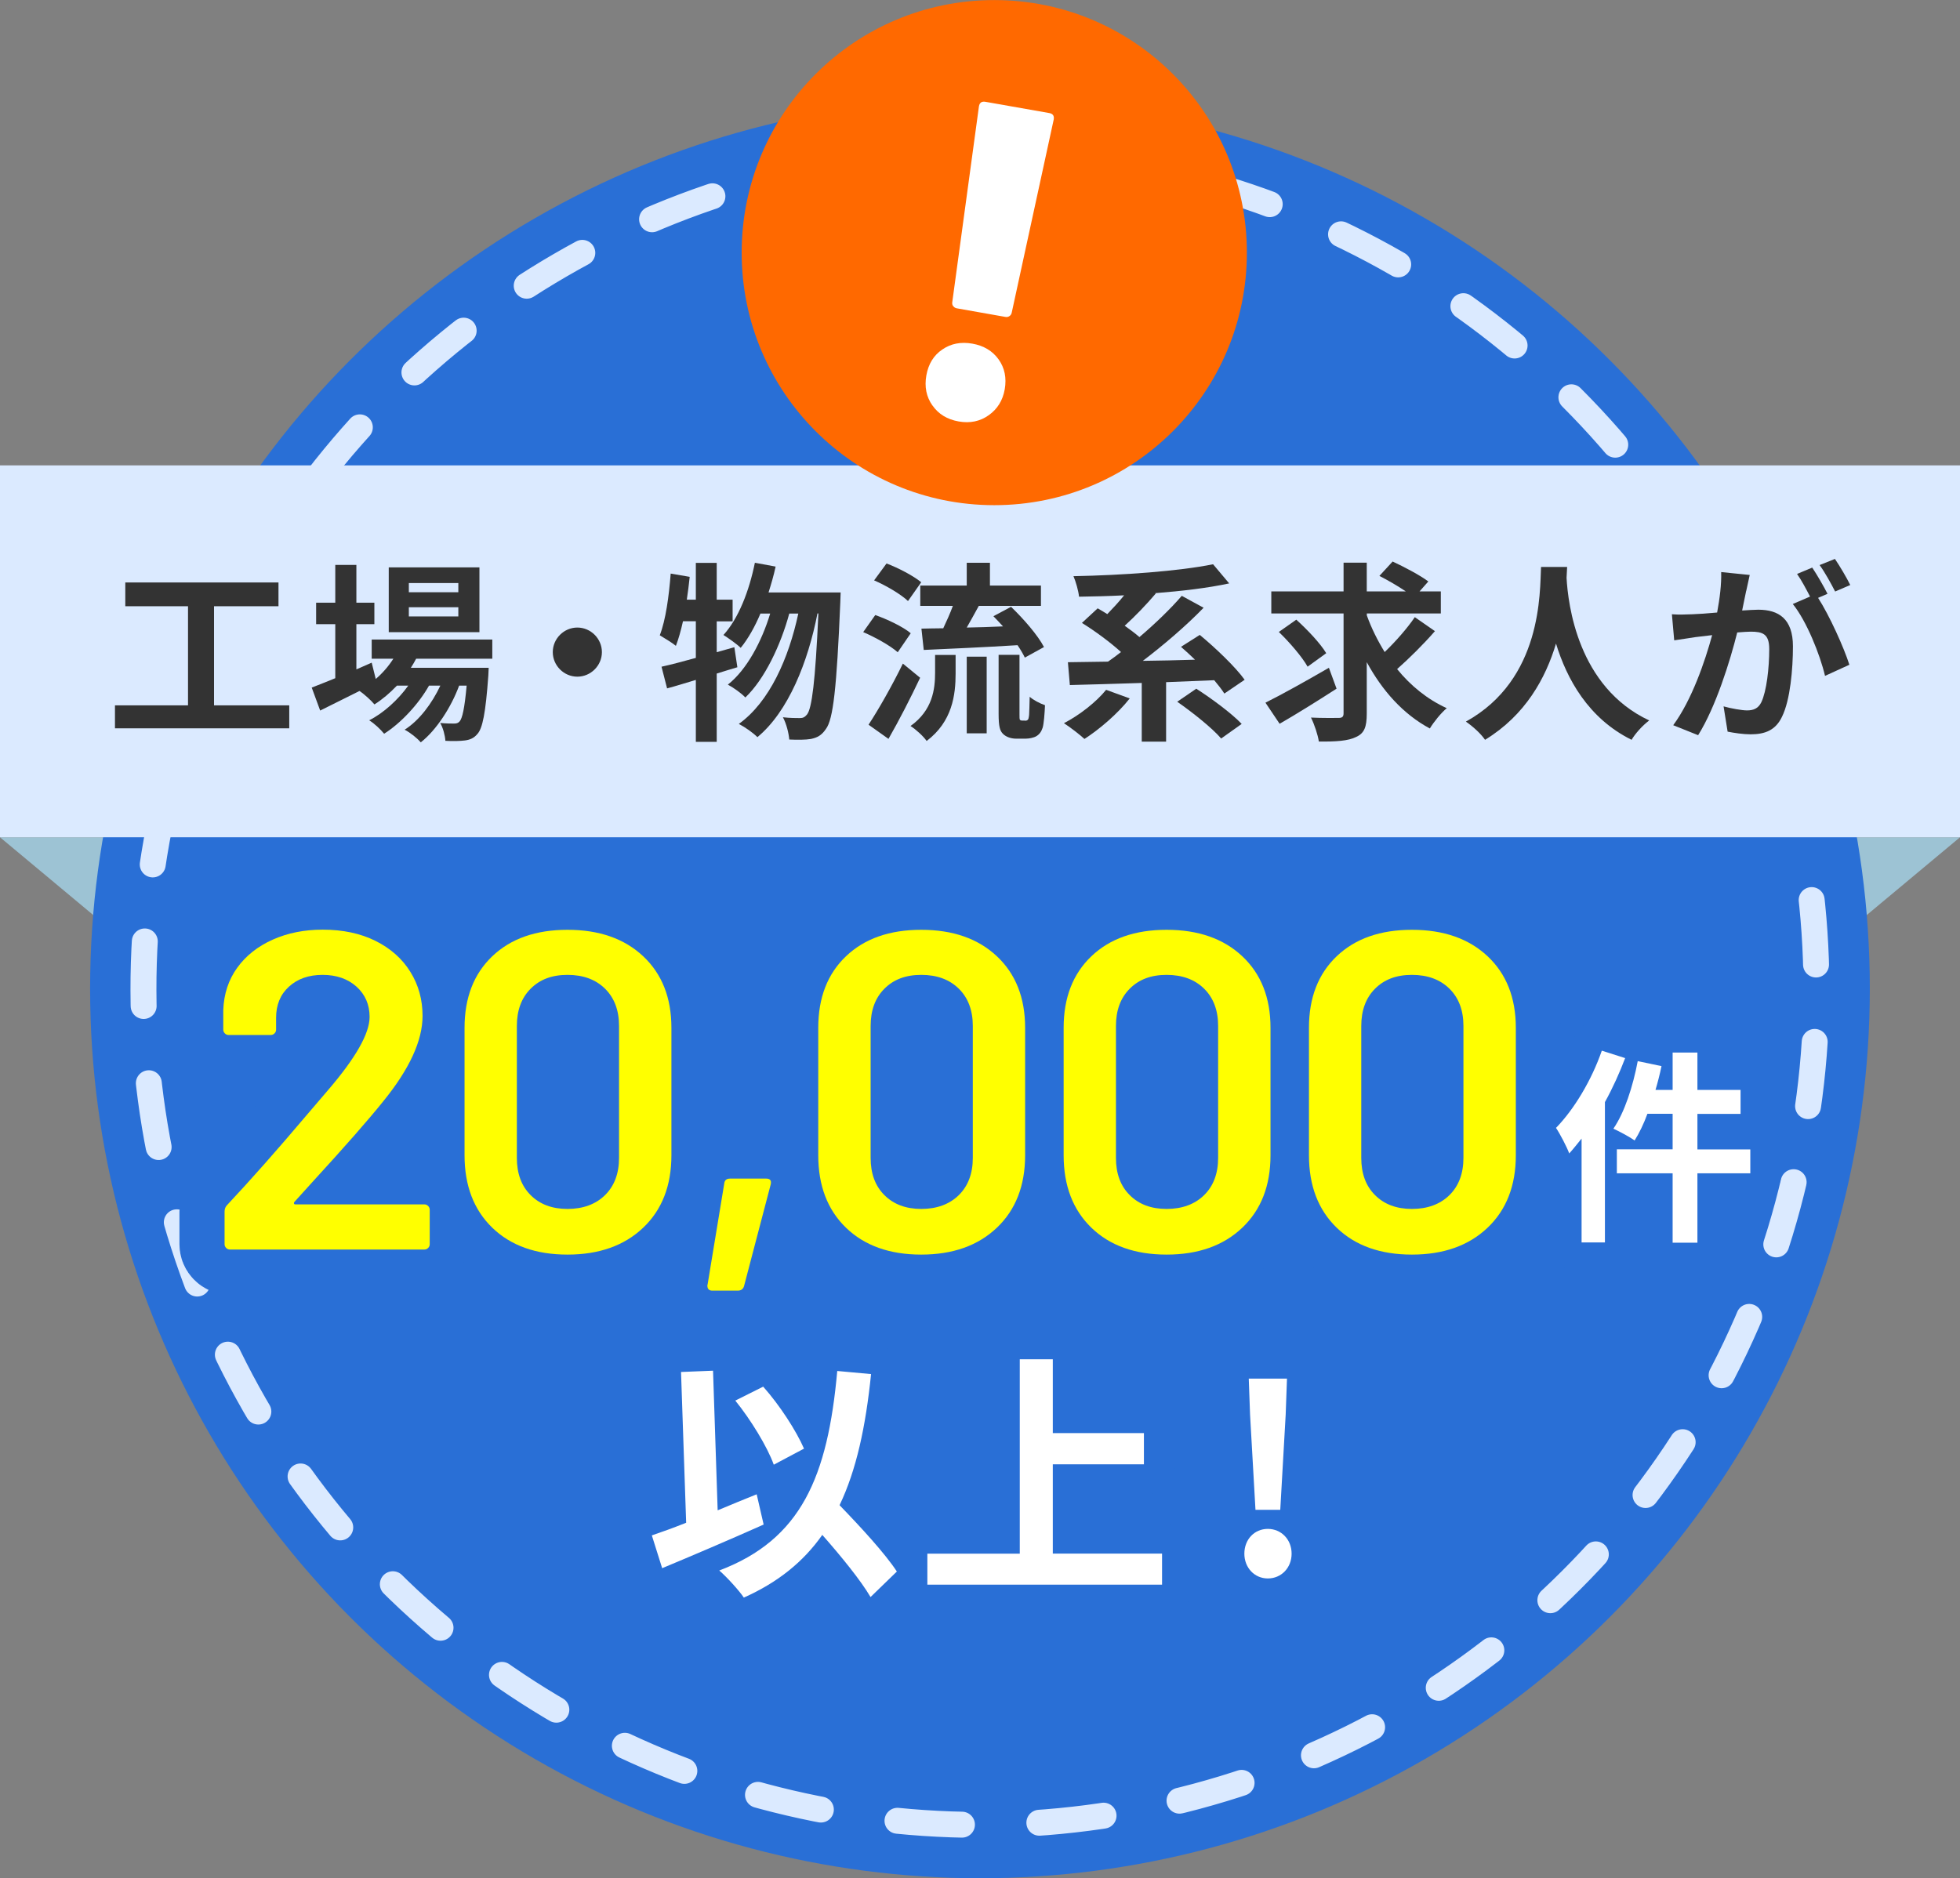 <?xml version="1.0" encoding="UTF-8"?><svg id="_レイヤー_2" xmlns="http://www.w3.org/2000/svg" viewBox="0 0 271.25 260"><rect x="0" y="0" width="271.25" height="260" fill="#808080" stroke="none"/><defs><style>.cls-1{fill:#dbeaff;}.cls-2{fill:#ff6900;}.cls-3{fill:#9dc3d4;}.cls-4{stroke:#dbeaff;stroke-dasharray:8.94 10.72;stroke-miterlimit:10;stroke-width:3.59px;}.cls-4,.cls-5,.cls-6{fill:none;stroke-linecap:round;}.cls-7{fill:#fff;}.cls-8{fill:#ff0;}.cls-5{stroke-width:8.55px;}.cls-5,.cls-6{stroke:#296fd6;stroke-linejoin:round;}.cls-6{stroke-width:12.49px;}.cls-9{fill:#296fd6;}.cls-10{fill:#333;}</style></defs><g id="FV"><polygon class="cls-3" points="249.89 133.72 249.89 115.9 271.25 115.9 249.89 133.72"/><polygon class="cls-3" points="21.36 133.72 21.36 115.9 0 115.9 21.36 133.72"/><circle class="cls-9" cx="135.62" cy="136.85" r="123.15"/><circle class="cls-4" cx="135.62" cy="136.85" r="115.76" transform="translate(-57.05 135.98) rotate(-45)"/><rect class="cls-1" y="64.42" width="271.25" height="51.48"/><path class="cls-10" d="M40.03,97.64v3.18H15.91v-3.18h10.11v-13.72h-8.68v-3.29h21.2v3.29h-8.92v13.72h10.4Z"/><path class="cls-10" d="M57.6,91.17c-.21.42-.48.85-.74,1.27h10.77s-.03.72-.05,1.09c-.37,5.17-.8,7.3-1.51,8.07-.5.61-1.09.82-1.75.9-.61.08-1.62.11-2.68.05-.05-.74-.32-1.8-.72-2.47.85.08,1.54.08,1.88.08.37,0,.58-.05.8-.29.37-.4.69-1.75.98-4.96h-1.04c-1.09,2.97-3.16,6.18-5.31,7.85-.53-.61-1.43-1.33-2.23-1.75,2.02-1.27,3.79-3.64,4.94-6.1h-1.57c-1.43,2.55-3.9,5.2-6.21,6.66-.5-.61-1.33-1.41-2.07-1.86,1.96-.98,4.01-2.84,5.41-4.8h-1.57c-.98,1.03-2.02,1.91-3.11,2.6-.4-.5-1.41-1.43-2.07-1.86-1.91.96-3.82,1.91-5.44,2.71l-1.17-3.18c.9-.34,2.02-.8,3.26-1.3v-7.48h-2.65v-2.97h2.65v-5.23h2.92v5.23h2.49v2.97h-2.49v6.26l2.12-.93.56,2.26c.96-.82,1.78-1.78,2.44-2.81h-3v-2.65h16.69v2.65h-10.56ZM66.35,87.51h-12.55v-8.97h12.55v8.97ZM63.43,80.71h-6.85v1.27h6.85v-1.27ZM63.43,84.06h-6.85v1.27h6.85v-1.27Z"/><path class="cls-10" d="M83.3,90.27c0,1.86-1.54,3.4-3.4,3.4s-3.4-1.54-3.4-3.4,1.54-3.4,3.4-3.4,3.4,1.54,3.4,3.4Z"/><path class="cls-10" d="M102.06,92.36c-.96.27-1.88.58-2.87.88v9.45h-2.89v-8.57c-1.43.42-2.76.85-3.98,1.17l-.77-3c1.33-.29,2.95-.72,4.75-1.22v-5.07h-1.78c-.29,1.3-.61,2.44-.98,3.4-.48-.4-1.65-1.11-2.23-1.46.82-2.1,1.27-5.41,1.51-8.54l2.63.45c-.11,1.06-.24,2.1-.4,3.16h1.25v-5.09h2.89v5.09h2.2v3h-2.2v4.27l2.44-.69.42,2.79ZM116.34,81.99s-.03,1.06-.05,1.43c-.5,11.83-.98,16.16-1.99,17.49-.61.9-1.19,1.19-2.07,1.38-.74.13-1.86.13-3,.08-.08-.9-.4-2.2-.88-3.08.98.11,1.86.11,2.36.11.4,0,.66-.11.98-.5.66-.85,1.14-4.46,1.57-13.98h-.13c-1.3,6.69-4.03,13.59-8.31,17.12-.61-.61-1.7-1.38-2.57-1.83,4.25-3.05,6.9-9.08,8.23-15.28h-1.25c-1.17,4.33-3.4,9.07-6.08,11.62-.58-.61-1.59-1.33-2.42-1.78,2.63-2.07,4.7-6,5.86-9.84h-1.35c-.77,1.83-1.7,3.48-2.73,4.75-.5-.5-1.75-1.38-2.39-1.78,2.1-2.31,3.56-6.1,4.35-10l2.87.53c-.26,1.22-.61,2.41-.98,3.58h9.98Z"/><path class="cls-10" d="M124.24,90.29c-1.01-.9-3.1-2.07-4.78-2.79l1.67-2.36c1.65.58,3.85,1.62,4.91,2.52l-1.8,2.63ZM127.34,93.82c-1.33,2.81-2.89,5.86-4.38,8.46l-2.76-1.96c1.33-2.02,3.24-5.36,4.75-8.46l2.39,1.96ZM125.67,83.21c-.96-.93-3.03-2.15-4.7-2.87l1.72-2.34c1.62.61,3.74,1.72,4.8,2.6l-1.83,2.6ZM129.41,90.66h2.84v2.57c0,2.95-.45,6.66-4.01,9.34-.45-.66-1.51-1.62-2.23-2.07,3.05-2.18,3.4-5.09,3.4-7.38v-2.47ZM133.79,81.06v-3.16h3.21v3.16h7.06v2.81h-8.6c-.56,1.03-1.14,2.07-1.67,3,1.59-.03,3.32-.08,5.02-.16-.45-.48-.9-.98-1.33-1.41l2.44-1.3c1.72,1.65,3.71,3.93,4.56,5.57l-2.65,1.46c-.24-.5-.58-1.09-1.01-1.72-4.62.29-9.47.5-12.98.66l-.32-2.95c.9-.03,1.91-.03,3.02-.05.45-.96.96-2.07,1.33-3.1h-4.51v-2.81h6.42ZM133.79,90.9h2.76v10.61h-2.76v-10.61ZM141.86,99.77c.13,0,.27-.03.35-.11.11-.05.16-.27.21-.69.03-.4.05-1.33.08-2.52.5.45,1.41.93,2.12,1.17-.05,1.19-.16,2.55-.32,3.1-.19.58-.45.93-.88,1.19-.35.21-.98.34-1.46.34h-1.35c-.64,0-1.35-.21-1.8-.66-.42-.42-.61-.98-.61-2.79v-8.15h2.89v8.23c0,.4,0,.64.05.74.05.08.19.13.29.13h.42Z"/><path class="cls-10" d="M156.34,96.69c-1.65,2.1-4.19,4.27-6.26,5.6-.66-.61-2.04-1.67-2.84-2.18,2.15-1.11,4.46-2.92,5.84-4.62l3.26,1.19ZM169.45,96.02c-.35-.56-.85-1.19-1.41-1.86-2.23.08-4.46.19-6.66.27v8.23h-3.37v-8.12c-3.71.13-7.19.21-9.95.29l-.27-3.16c1.62-.03,3.5-.05,5.55-.08.58-.4,1.19-.85,1.8-1.33-1.46-1.33-3.61-2.92-5.41-4.03l2.18-2.02c.42.24.85.5,1.33.8.77-.8,1.62-1.7,2.33-2.6-2.12.11-4.25.16-6.24.19-.08-.82-.45-2.1-.77-2.84,6.82-.13,14.59-.69,19.32-1.65l2.23,2.65c-2.97.64-6.55,1.06-10.24,1.35l.08.05c-1.33,1.57-2.89,3.18-4.3,4.46.74.53,1.46,1.06,2.04,1.57,2.18-1.86,4.3-3.9,5.86-5.71l3.02,1.65c-2.47,2.55-5.55,5.17-8.41,7.35,2.33-.03,4.78-.08,7.22-.16-.66-.64-1.33-1.25-1.94-1.78l2.6-1.65c2.15,1.78,4.91,4.4,6.21,6.21l-2.81,1.91ZM165.55,95.33c2.1,1.35,4.91,3.42,6.29,4.88l-2.84,2.02c-1.22-1.43-3.95-3.61-6.08-5.09l2.63-1.8Z"/><path class="cls-10" d="M184.97,95.33c-2.63,1.7-5.57,3.53-7.88,4.86l-1.96-2.92c2.2-1.09,5.62-3,8.78-4.83l1.06,2.89ZM198.58,87.37c-1.59,1.83-3.61,3.82-5.23,5.25,1.88,2.31,4.19,4.19,6.87,5.41-.77.64-1.8,1.91-2.34,2.81-3.71-1.99-6.58-5.23-8.73-9.18v7.11c0,1.86-.34,2.73-1.46,3.24-1.11.56-2.81.66-5.17.64-.13-.9-.61-2.36-1.09-3.32,1.62.08,3.29.05,3.82.05.5,0,.69-.16.69-.64v-13.82h-10v-3.05h10v-3.98h3.21v3.98h5.41c-1.09-.74-2.52-1.57-3.66-2.15l1.83-1.99c1.59.74,3.82,1.91,4.94,2.76l-1.22,1.38h2.95v3.05h-10.24v.27c.64,1.78,1.49,3.48,2.47,5.07,1.49-1.43,3.13-3.29,4.17-4.83l2.79,1.94ZM180.96,92.28c-.74-1.33-2.52-3.4-3.98-4.8l2.42-1.7c1.49,1.35,3.32,3.26,4.14,4.64l-2.57,1.86Z"/><path class="cls-10" d="M216.88,78.48c-.03.42-.05.96-.08,1.51.21,3.66,1.54,15.1,11.44,19.74-.98.74-1.94,1.83-2.44,2.68-6-2.97-8.97-8.44-10.46-13.32-1.43,4.78-4.22,9.9-9.82,13.32-.56-.82-1.59-1.78-2.65-2.52,10.59-5.86,10.22-17.91,10.4-21.41h3.61Z"/><path class="cls-10" d="M241.66,81.78c-.16.8-.37,1.78-.56,2.73.9-.05,1.67-.11,2.23-.11,2.81,0,4.8,1.25,4.8,5.07,0,3.13-.37,7.43-1.51,9.74-.88,1.86-2.33,2.44-4.35,2.44-1.01,0-2.28-.19-3.18-.37l-.56-3.5c1.01.29,2.55.56,3.24.56.9,0,1.57-.27,1.99-1.14.72-1.51,1.09-4.72,1.09-7.35,0-2.12-.93-2.41-2.57-2.41-.42,0-1.09.05-1.86.11-1.01,4.03-2.97,10.32-5.41,14.22l-3.45-1.38c2.57-3.48,4.4-8.84,5.39-12.47-.96.11-1.8.21-2.28.27-.77.13-2.15.32-2.97.45l-.32-3.61c.98.08,1.86.03,2.84,0,.82-.03,2.07-.11,3.42-.24.37-1.99.61-3.93.56-5.6l3.95.4c-.16.69-.34,1.54-.48,2.2ZM252.91,82.2l-1.3.56c1.59,2.47,3.58,6.9,4.33,9.26l-3.37,1.54c-.69-2.95-2.57-7.62-4.46-9.95l2.39-1.03c-.53-1.01-1.19-2.28-1.8-3.13l2.1-.88c.66.98,1.62,2.65,2.12,3.64ZM256.07,80.98l-2.1.9c-.56-1.09-1.41-2.65-2.15-3.66l2.12-.85c.69,1.01,1.67,2.68,2.12,3.61Z"/><path class="cls-5" d="M105.68,211.04c-4.72,2.11-10.01,4.36-14.04,6.04l-1.43-4.54c1.36-.46,2.97-1.04,4.75-1.75l-.71-20.87,4.43-.18.64,19.33c1.79-.75,3.61-1.5,5.4-2.22l.96,4.18ZM120.48,221.08c-1.36-2.32-4.04-5.61-6.68-8.61-2.61,3.72-6.15,6.58-10.86,8.68-.61-.93-2.36-2.86-3.4-3.75,11.33-4.29,15.01-12.94,16.33-27.62l4.68.43c-.75,7.33-2.04,13.29-4.36,18.15,2.97,3.07,6.29,6.68,7.93,9.18l-3.65,3.54ZM107.08,202.74c-.89-2.47-3.18-6.22-5.32-8.86l3.86-1.93c2.32,2.61,4.57,6.11,5.65,8.58l-4.18,2.22Z"/><path class="cls-5" d="M160.82,215.07v4.29h-32.48v-4.29h12.79v-26.91h4.57v10.22h12.61v4.32h-12.61v12.36h15.12Z"/><path class="cls-5" d="M172.21,215.07c0-1.97,1.39-3.43,3.25-3.43s3.29,1.47,3.29,3.43-1.43,3.43-3.29,3.43-3.25-1.5-3.25-3.43ZM173,195.81l-.18-4.97h5.29l-.18,4.97-.75,13.19h-3.43l-.75-13.19Z"/><path class="cls-7" d="M105.68,211.04c-4.72,2.11-10.01,4.36-14.04,6.04l-1.43-4.54c1.36-.46,2.97-1.04,4.75-1.75l-.71-20.87,4.43-.18.64,19.33c1.79-.75,3.61-1.5,5.4-2.22l.96,4.18ZM120.48,221.08c-1.36-2.32-4.04-5.61-6.68-8.61-2.61,3.72-6.15,6.58-10.86,8.68-.61-.93-2.36-2.86-3.4-3.75,11.33-4.29,15.01-12.94,16.33-27.62l4.68.43c-.75,7.33-2.04,13.29-4.36,18.15,2.97,3.07,6.29,6.68,7.93,9.18l-3.65,3.54ZM107.08,202.74c-.89-2.47-3.18-6.22-5.32-8.86l3.86-1.93c2.32,2.61,4.57,6.11,5.65,8.58l-4.18,2.22Z"/><path class="cls-7" d="M160.82,215.07v4.29h-32.48v-4.29h12.79v-26.91h4.57v10.22h12.61v4.32h-12.61v12.36h15.12Z"/><path class="cls-7" d="M172.21,215.07c0-1.97,1.39-3.43,3.25-3.43s3.29,1.47,3.29,3.43-1.43,3.43-3.29,3.43-3.25-1.5-3.25-3.43ZM173,195.81l-.18-4.97h5.29l-.18,4.97-.75,13.19h-3.43l-.75-13.19Z"/><circle class="cls-2" cx="137.6" cy="34.97" r="34.96"/><path class="cls-7" d="M129.04,56.13c-.84-1.2-1.12-2.58-.84-4.16.28-1.58,1.01-2.78,2.21-3.59,1.19-.82,2.58-1.09,4.16-.81,1.58.28,2.79,1.01,3.63,2.18.84,1.18,1.12,2.55.85,4.13-.27,1.54-1.01,2.74-2.21,3.59-1.2.86-2.59,1.15-4.17.87-1.58-.28-2.79-1.02-3.62-2.21ZM131.91,42.38c-.12-.17-.16-.36-.12-.57l3.69-27.1c.09-.5.38-.7.88-.62l8.85,1.56c.5.09.7.38.62.88l-5.81,26.73c-.04.21-.14.37-.31.49-.17.12-.36.16-.57.12l-6.73-1.19c-.21-.04-.37-.14-.49-.31Z"/><path class="cls-6" d="M40.68,166.6c.02.08.09.12.22.12h17.82c.21,0,.38.07.53.22.15.15.22.32.22.53v4.75c0,.21-.07.39-.22.53-.15.15-.32.22-.53.22h-26.89c-.21,0-.39-.07-.53-.22-.15-.15-.22-.32-.22-.53v-4.5c0-.38.12-.69.38-.94,3.17-3.38,6.84-7.52,11-12.44l2.94-3.44c3.83-4.46,5.75-7.84,5.75-10.13,0-1.71-.61-3.1-1.81-4.19-1.21-1.08-2.77-1.63-4.69-1.63s-3.47.54-4.66,1.63c-1.19,1.08-1.78,2.52-1.78,4.31v1.63c0,.21-.07.39-.22.53-.15.15-.32.22-.53.22h-5.81c-.21,0-.39-.07-.53-.22-.15-.15-.22-.32-.22-.53v-2.69c.08-2.25.73-4.21,1.94-5.88,1.21-1.67,2.85-2.96,4.91-3.88,2.06-.92,4.37-1.38,6.91-1.38,2.79,0,5.23.52,7.32,1.56,2.08,1.04,3.69,2.47,4.81,4.28,1.13,1.81,1.69,3.85,1.69,6.1,0,3.42-1.81,7.36-5.44,11.82-2,2.5-5.29,6.25-9.88,11.26l-2.38,2.63c-.08.08-.12.17-.09.25Z"/><path class="cls-6" d="M68.13,169.95c-2.56-2.48-3.84-5.82-3.84-10.04v-17.63c0-4.17,1.28-7.47,3.84-9.91,2.56-2.44,6.03-3.66,10.41-3.66s7.87,1.22,10.47,3.66c2.6,2.44,3.91,5.74,3.91,9.91v17.63c0,4.21-1.3,7.56-3.91,10.04-2.61,2.48-6.1,3.72-10.47,3.72s-7.85-1.24-10.41-3.72ZM83.73,165.44c1.29-1.27,1.94-2.99,1.94-5.16v-18.26c0-2.17-.65-3.89-1.94-5.16-1.29-1.27-3.02-1.91-5.19-1.91s-3.83.64-5.1,1.91c-1.27,1.27-1.91,2.99-1.91,5.16v18.26c0,2.17.63,3.89,1.91,5.16,1.27,1.27,2.97,1.91,5.1,1.91s3.9-.64,5.19-1.91Z"/><path class="cls-6" d="M97.92,177.85l2.31-14.01c.04-.46.31-.69.81-.69h5c.54,0,.75.27.62.81l-3.69,14.07c-.12.42-.42.63-.88.63h-3.5c-.5,0-.73-.27-.69-.81Z"/><path class="cls-6" d="M117.08,169.95c-2.56-2.48-3.84-5.82-3.84-10.04v-17.63c0-4.17,1.28-7.47,3.84-9.91,2.56-2.44,6.03-3.66,10.41-3.66s7.87,1.22,10.47,3.66c2.6,2.44,3.91,5.74,3.91,9.91v17.63c0,4.21-1.3,7.56-3.91,10.04-2.61,2.48-6.1,3.72-10.47,3.72s-7.85-1.24-10.41-3.72ZM132.69,165.44c1.29-1.27,1.94-2.99,1.94-5.16v-18.26c0-2.17-.65-3.89-1.94-5.16-1.29-1.27-3.02-1.91-5.19-1.91s-3.83.64-5.1,1.91c-1.27,1.27-1.91,2.99-1.91,5.16v18.26c0,2.17.63,3.89,1.91,5.16,1.27,1.27,2.97,1.91,5.1,1.91s3.9-.64,5.19-1.91Z"/><path class="cls-6" d="M151.04,169.95c-2.56-2.48-3.84-5.82-3.84-10.04v-17.63c0-4.17,1.28-7.47,3.84-9.91,2.56-2.44,6.03-3.66,10.41-3.66s7.87,1.22,10.47,3.66c2.6,2.44,3.91,5.74,3.91,9.91v17.63c0,4.21-1.3,7.56-3.91,10.04-2.61,2.48-6.1,3.72-10.47,3.72s-7.85-1.24-10.41-3.72ZM166.64,165.44c1.29-1.27,1.94-2.99,1.94-5.16v-18.26c0-2.17-.65-3.89-1.94-5.16-1.29-1.27-3.02-1.91-5.19-1.91s-3.83.64-5.1,1.91c-1.27,1.27-1.91,2.99-1.91,5.16v18.26c0,2.17.63,3.89,1.91,5.16,1.27,1.27,2.97,1.91,5.1,1.91s3.9-.64,5.19-1.91Z"/><path class="cls-6" d="M184.99,169.95c-2.56-2.48-3.84-5.82-3.84-10.04v-17.63c0-4.17,1.28-7.47,3.84-9.91,2.56-2.44,6.03-3.66,10.41-3.66s7.87,1.22,10.47,3.66c2.6,2.44,3.91,5.74,3.91,9.91v17.63c0,4.21-1.3,7.56-3.91,10.04-2.61,2.48-6.1,3.72-10.47,3.72s-7.85-1.24-10.41-3.72ZM200.59,165.44c1.29-1.27,1.94-2.99,1.94-5.16v-18.26c0-2.17-.65-3.89-1.94-5.16-1.29-1.27-3.02-1.91-5.19-1.91s-3.83.64-5.1,1.91c-1.27,1.27-1.91,2.99-1.91,5.16v18.26c0,2.17.63,3.89,1.91,5.16,1.27,1.27,2.97,1.91,5.1,1.91s3.9-.64,5.19-1.91Z"/><path class="cls-8" d="M40.68,166.6c.02.08.09.12.22.12h17.82c.21,0,.38.07.53.22.15.15.22.32.22.53v4.75c0,.21-.07.39-.22.53-.15.15-.32.22-.53.22h-26.89c-.21,0-.39-.07-.53-.22-.15-.15-.22-.32-.22-.53v-4.5c0-.38.12-.69.38-.94,3.17-3.38,6.84-7.52,11-12.44l2.94-3.44c3.83-4.46,5.75-7.84,5.75-10.13,0-1.71-.61-3.1-1.81-4.19-1.21-1.08-2.77-1.63-4.69-1.63s-3.47.54-4.66,1.63c-1.19,1.08-1.78,2.52-1.78,4.31v1.63c0,.21-.07.39-.22.53-.15.15-.32.22-.53.22h-5.81c-.21,0-.39-.07-.53-.22-.15-.15-.22-.32-.22-.53v-2.69c.08-2.25.73-4.21,1.94-5.88,1.21-1.67,2.85-2.96,4.91-3.88,2.06-.92,4.37-1.38,6.91-1.38,2.79,0,5.23.52,7.32,1.56,2.08,1.04,3.69,2.47,4.81,4.28,1.13,1.81,1.69,3.85,1.69,6.1,0,3.42-1.81,7.36-5.44,11.82-2,2.5-5.29,6.25-9.88,11.26l-2.38,2.63c-.08.08-.12.17-.09.25Z"/><path class="cls-8" d="M68.13,169.95c-2.56-2.48-3.84-5.82-3.84-10.04v-17.63c0-4.17,1.28-7.47,3.84-9.91,2.56-2.44,6.03-3.66,10.41-3.66s7.87,1.22,10.47,3.66c2.6,2.44,3.91,5.74,3.91,9.91v17.63c0,4.21-1.3,7.56-3.91,10.04-2.61,2.48-6.1,3.72-10.47,3.72s-7.85-1.24-10.41-3.72ZM83.73,165.44c1.29-1.27,1.94-2.99,1.94-5.16v-18.26c0-2.17-.65-3.89-1.94-5.16-1.29-1.27-3.02-1.91-5.19-1.91s-3.83.64-5.1,1.91c-1.27,1.27-1.91,2.99-1.91,5.16v18.26c0,2.17.63,3.89,1.91,5.16,1.27,1.27,2.97,1.91,5.1,1.91s3.9-.64,5.19-1.91Z"/><path class="cls-8" d="M97.92,177.85l2.31-14.01c.04-.46.31-.69.81-.69h5c.54,0,.75.27.62.81l-3.69,14.07c-.12.42-.42.63-.88.63h-3.5c-.5,0-.73-.27-.69-.81Z"/><path class="cls-8" d="M117.08,169.95c-2.56-2.48-3.84-5.82-3.84-10.04v-17.63c0-4.17,1.28-7.47,3.84-9.91,2.56-2.44,6.03-3.66,10.41-3.66s7.87,1.22,10.47,3.66c2.6,2.44,3.91,5.74,3.91,9.91v17.63c0,4.21-1.3,7.56-3.91,10.04-2.61,2.48-6.1,3.72-10.47,3.72s-7.85-1.24-10.41-3.72ZM132.69,165.44c1.29-1.27,1.94-2.99,1.94-5.16v-18.26c0-2.17-.65-3.89-1.94-5.16-1.29-1.27-3.02-1.91-5.19-1.91s-3.83.64-5.1,1.91c-1.27,1.27-1.91,2.99-1.91,5.16v18.26c0,2.17.63,3.89,1.91,5.16,1.27,1.27,2.97,1.91,5.1,1.91s3.9-.64,5.19-1.91Z"/><path class="cls-8" d="M151.04,169.95c-2.56-2.48-3.84-5.82-3.84-10.04v-17.63c0-4.17,1.28-7.47,3.84-9.91,2.56-2.44,6.03-3.66,10.41-3.66s7.87,1.22,10.47,3.66c2.6,2.44,3.91,5.74,3.91,9.91v17.63c0,4.21-1.3,7.56-3.91,10.04-2.61,2.48-6.1,3.72-10.47,3.72s-7.85-1.24-10.41-3.72ZM166.64,165.44c1.29-1.27,1.94-2.99,1.94-5.16v-18.26c0-2.17-.65-3.89-1.94-5.16-1.29-1.27-3.02-1.91-5.19-1.91s-3.83.64-5.1,1.91c-1.27,1.27-1.91,2.99-1.91,5.16v18.26c0,2.17.63,3.89,1.91,5.16,1.27,1.27,2.97,1.91,5.1,1.91s3.9-.64,5.19-1.91Z"/><path class="cls-8" d="M184.99,169.95c-2.56-2.48-3.84-5.82-3.84-10.04v-17.63c0-4.17,1.28-7.47,3.84-9.91,2.56-2.44,6.03-3.66,10.41-3.66s7.87,1.22,10.47,3.66c2.6,2.44,3.91,5.74,3.91,9.91v17.63c0,4.21-1.3,7.56-3.91,10.04-2.61,2.48-6.1,3.72-10.47,3.72s-7.85-1.24-10.41-3.72ZM200.59,165.44c1.29-1.27,1.94-2.99,1.94-5.16v-18.26c0-2.17-.65-3.89-1.94-5.16-1.29-1.27-3.02-1.91-5.19-1.91s-3.83.64-5.1,1.91c-1.27,1.27-1.91,2.99-1.91,5.16v18.26c0,2.17.63,3.89,1.91,5.16,1.27,1.27,2.97,1.91,5.1,1.91s3.9-.64,5.19-1.91Z"/><path class="cls-5" d="M224.91,146.47c-.77,2.03-1.71,4.12-2.8,6.09v19.43h-3.23v-14.38c-.57.71-1.14,1.43-1.71,2.06-.31-.86-1.26-2.69-1.83-3.54,2.51-2.57,4.94-6.63,6.34-10.69l3.23,1.03ZM242.23,162.42h-7.32v9.6h-3.43v-9.6h-7.72v-3.32h7.72v-4.92h-3.49c-.51,1.4-1.14,2.69-1.77,3.69-.63-.46-2.12-1.26-2.94-1.63,1.54-2.23,2.71-5.86,3.37-9.35l3.29.69c-.23,1.11-.51,2.2-.83,3.29h2.37v-5.17h3.43v5.17h5.97v3.32h-5.97v4.92h7.32v3.32Z"/><path class="cls-7" d="M224.91,146.47c-.77,2.03-1.71,4.12-2.8,6.09v19.43h-3.23v-14.38c-.57.71-1.14,1.43-1.71,2.06-.31-.86-1.26-2.69-1.83-3.54,2.51-2.57,4.94-6.63,6.34-10.69l3.23,1.03ZM242.23,162.42h-7.32v9.6h-3.43v-9.6h-7.72v-3.32h7.72v-4.92h-3.49c-.51,1.4-1.14,2.69-1.77,3.69-.63-.46-2.12-1.26-2.94-1.63,1.54-2.23,2.71-5.86,3.37-9.35l3.29.69c-.23,1.11-.51,2.2-.83,3.29h2.37v-5.17h3.43v5.17h5.97v3.32h-5.97v4.92h7.32v3.32Z"/></g></svg>